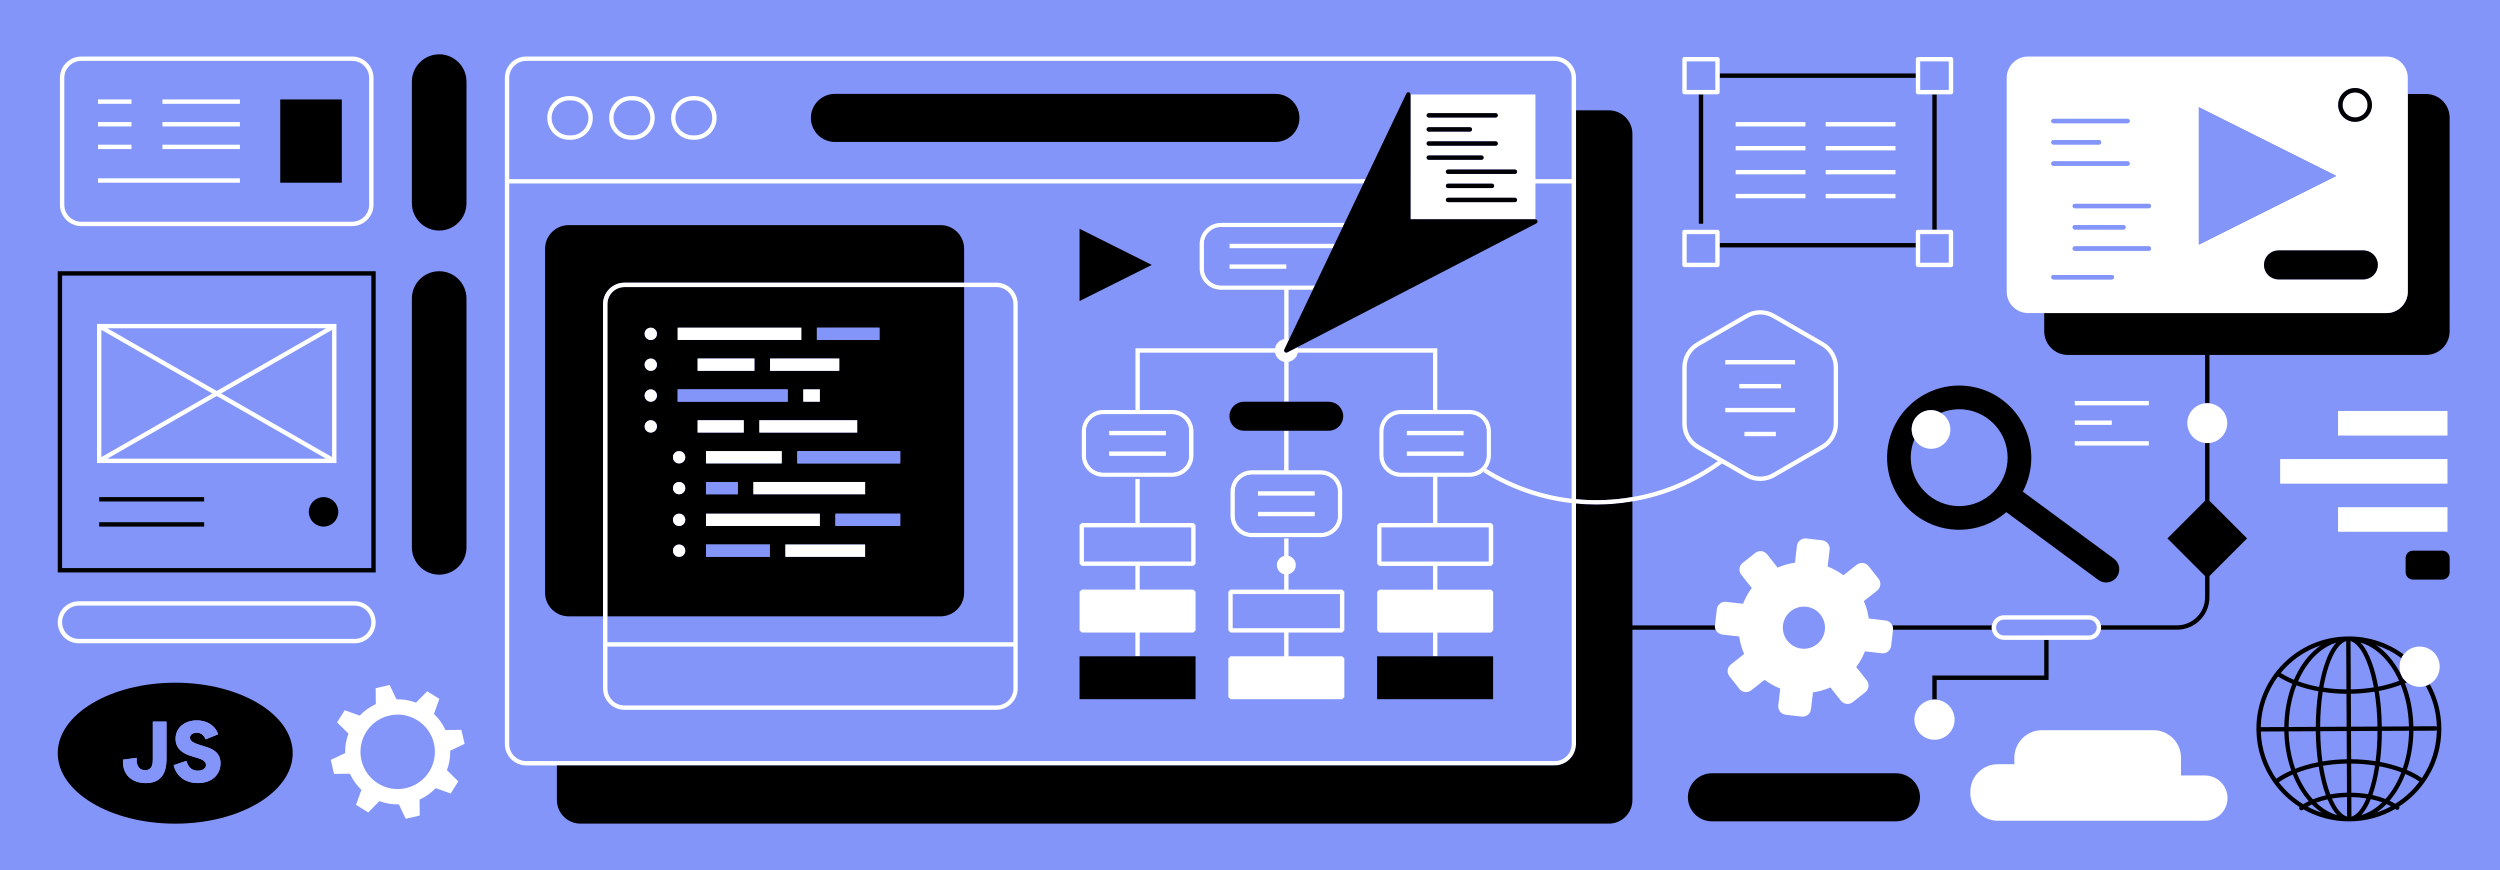<?xml version="1.0" encoding="UTF-8"?>
<svg id="Layer_2" xmlns="http://www.w3.org/2000/svg" viewBox="0 0 675 235">
  <defs>
    <style>
      .cls-1 {
        fill: none;
      }

      .cls-2 {
        fill: #fff;
      }

      .cls-3 {
        fill: #8395f8;
      }
    </style>
  </defs>
  <g id="Layer_3">
    <g>
      <rect class="cls-3" width="675" height="235"/>
      <g>
        <path class="cls-1" d="M641.67,219.38c1.34-.44,2.64-1,3.88-1.68-.38-.21-.77-.41-1.19-.6-.85.87-1.75,1.63-2.7,2.28Z"/>
        <path class="cls-1" d="M624.21,217.2c-.41.19-.79.39-1.16.6,1.23.65,2.52,1.2,3.86,1.63-.95-.63-1.85-1.38-2.7-2.23Z"/>
        <path class="cls-1" d="M649.89,184.23c-.19.08-.38.16-.57.24,1.41,3.52,2.2,7.49,2.29,11.64l5.95-.03h0c.15,0,.29.06.39.16-.09-3.94-1.13-7.71-3.01-11.06-.26.08-.52.15-.8.2-1.58.25-3.1-.21-4.26-1.15Z"/>
        <path class="cls-1" d="M649.44,208.97c-1.08,2.78-2.53,5.23-4.24,7.23.54.25,1.04.53,1.52.82,1.57-.98,3.04-2.14,4.38-3.49.78-.79,1.5-1.63,2.16-2.5-1.12-.77-2.4-1.46-3.81-2.06Z"/>
        <path class="cls-1" d="M648.38,177.71c-2.09-1.56-4.4-2.75-6.85-3.54,1.82,1.22,3.5,2.9,4.97,4.99.91,1.3,1.69,2.72,2.36,4.23.05-.02.1-.04.14-.06-.54-.7-.92-1.54-1.07-2.48-.18-1.11,0-2.2.44-3.15Z"/>
        <path class="cls-1" d="M623.37,216.31c-1.74-1.98-3.2-4.42-4.32-7.19-1.39.61-2.66,1.31-3.77,2.09,1.81,2.36,4.04,4.38,6.59,5.93.47-.29.96-.57,1.49-.83Z"/>
        <path class="cls-1" d="M640.55,179.34c.63,1.81,1.15,3.86,1.55,6.06,2.02-.39,3.91-.93,5.66-1.58-.64-1.42-1.38-2.76-2.23-3.98-2.29-3.28-5.12-5.45-8.18-6.36,1.2,1.27,2.29,3.24,3.2,5.85Z"/>
        <path class="cls-1" d="M643.1,196.16l7.33-.04c-.09-4.01-.85-7.83-2.2-11.22-1.84.69-3.82,1.26-5.92,1.66.48,2.99.76,6.24.8,9.6Z"/>
        <path class="cls-1" d="M649.84,207.86c1.51.64,2.88,1.38,4.08,2.2,2.57-3.81,3.97-8.27,4.03-12.96-.1.1-.24.16-.39.16l-5.94.03c-.04,3.79-.68,7.37-1.78,10.56Z"/>
        <path class="cls-1" d="M619.37,183.54c.66-1.51,1.43-2.95,2.32-4.25,1.45-2.11,3.11-3.81,4.92-5.04-3.48,1.17-6.67,3.13-9.33,5.82-.52.53-1.02,1.08-1.49,1.65,1.09.68,2.28,1.29,3.58,1.82Z"/>
        <polygon class="cls-1" points="59.7 106.24 89.66 123.41 89.66 89.07 59.7 106.24"/>
        <polygon class="cls-1" points="57.33 106.24 27.37 89.07 27.37 123.41 57.33 106.24"/>
        <polygon class="cls-1" points="28.99 88.64 58.51 105.56 88.03 88.64 28.99 88.64"/>
        <path class="cls-1" d="M478.56,127.79l13.21-7.63c2.05-1.18,3.32-3.38,3.32-5.74v-15.25c0-2.36-1.27-4.56-3.32-5.74l-13.21-7.63c-1.02-.59-2.17-.89-3.32-.89s-2.29.3-3.32.89l-13.21,7.63c-2.05,1.18-3.32,3.38-3.32,5.74v15.25c0,2.36,1.27,4.56,3.32,5.74l13.21,7.63c2.05,1.18,4.59,1.18,6.63,0ZM465.82,97.21h18.85v1.18h-18.85v-1.18ZM480.88,103.67v1.18h-11.28v-1.18h11.28ZM465.82,110.13h18.85v1.18h-18.85v-1.18ZM471,116.59h8.48v1.18h-8.48v-1.18Z"/>
        <path class="cls-1" d="M526.59,115.96c0,2.88-2.34,5.22-5.22,5.22-1.92,0-3.58-1.05-4.49-2.59-.63,1.54-.99,3.22-.99,4.98,0,7.21,5.87,13.08,13.08,13.08s13.08-5.87,13.08-13.08-5.87-13.08-13.08-13.08c-1.76,0-3.44.35-4.98.99,1.54.91,2.59,2.57,2.59,4.49Z"/>
        <path class="cls-1" d="M643.11,197.34c0,2.96-.19,5.78-.53,8.38,2.2.41,4.27.99,6.17,1.71,1.04-3.06,1.64-6.49,1.69-10.12l-7.33.04Z"/>
        <path class="cls-1" d="M16.77,153.38h83.49v-78.97H16.77v78.97ZM55.12,142.18h-28.34v-1.18h28.34v1.18ZM55.12,135.4h-28.34v-1.18h28.34v1.18ZM87.36,142.18c-2.19,0-3.98-1.78-3.98-3.98s1.78-3.98,3.98-3.98,3.98,1.78,3.98,3.98-1.78,3.98-3.98,3.98ZM26.19,87.46h64.65v37.56H26.19v-37.56Z"/>
        <path class="cls-1" d="M21.26,172.51h74.5c2.48,0,4.49-2.02,4.49-4.49s-2.02-4.49-4.49-4.49H21.26c-2.48,0-4.49,2.02-4.49,4.49s2.02,4.49,4.49,4.49Z"/>
        <polygon class="cls-1" points="58.51 106.92 28.99 123.84 88.03 123.84 58.51 106.92"/>
        <path class="cls-1" d="M105.12,193.19c-5.41,1.24-8.79,6.63-7.55,12.04s6.63,8.79,12.04,7.55c5.41-1.24,8.79-6.63,7.55-12.04-1.24-5.41-6.63-8.79-12.04-7.55Z"/>
        <path class="cls-1" d="M634.82,206.17l.04,7.85c1.55.02,3.07.16,4.52.41.78-2.12,1.43-4.73,1.88-7.75-2.07-.33-4.23-.5-6.44-.52Z"/>
        <path class="cls-1" d="M634.66,173.1l.07,13.04c2.14-.04,4.22-.23,6.22-.55-.39-2.13-.9-4.11-1.5-5.86-1.33-3.84-3.05-6.2-4.78-6.63Z"/>
        <path class="cls-1" d="M625.27,197.43l-7.33.04c.08,3.63.71,7.05,1.79,10.1,1.89-.74,3.96-1.33,6.16-1.77-.36-2.6-.57-5.41-.61-8.37Z"/>
        <path class="cls-1" d="M622.67,179.96c-.84,1.23-1.57,2.57-2.19,4,1.76.64,3.66,1.16,5.68,1.53.38-2.21.88-4.26,1.49-6.07.88-2.62,1.95-4.61,3.14-5.89-3.05.93-5.86,3.14-8.12,6.44Z"/>
        <path class="cls-1" d="M625.27,196.25c.01-3.37.25-6.62.71-9.61-2.11-.38-4.1-.92-5.94-1.59-1.32,3.4-2.05,7.24-2.09,11.24l7.33-.04Z"/>
        <path class="cls-1" d="M633.59,196.21l-.04-8.88c-2.2-.02-4.35-.2-6.41-.51-.44,2.93-.68,6.12-.69,9.43l7.15-.04Z"/>
        <path class="cls-1" d="M487.62,163.81c-3.13-.31-5.91,1.98-6.22,5.11-.31,3.13,1.98,5.91,5.11,6.22,3.13.31,5.92-1.98,6.22-5.11s-1.98-5.91-5.11-6.22Z"/>
        <path class="cls-1" d="M634.73,187.32l.04,8.89,7.15-.04c-.04-3.31-.31-6.49-.79-9.42-2.06.33-4.2.53-6.4.57Z"/>
        <path class="cls-1" d="M628,214.73c-.81-2.19-1.47-4.82-1.94-7.76-2.11.42-4.1.99-5.92,1.7,1.11,2.79,2.59,5.22,4.35,7.15,1.09-.44,2.26-.81,3.51-1.09Z"/>
        <path class="cls-1" d="M628.76,179.78c-.59,1.75-1.07,3.74-1.44,5.87,2,.3,4.08.47,6.22.49l-.07-13.04c-1.73.45-3.42,2.83-4.71,6.68Z"/>
        <path class="cls-1" d="M634.78,197.39l.04,7.6c2.25.02,4.47.2,6.6.53.32-2.49.5-5.22.51-8.17l-7.15.04Z"/>
        <path class="cls-1" d="M638.94,215.56c-1.31-.21-2.68-.34-4.08-.36l.03,5.28c1.43-.38,2.86-2.11,4.05-4.93Z"/>
        <path class="cls-1" d="M640.12,215.77c-.75,1.82-1.62,3.29-2.57,4.31,2.05-.62,3.95-1.81,5.64-3.45-.96-.35-1.99-.64-3.07-.86Z"/>
        <path class="cls-1" d="M633.64,205l-.04-7.6-7.14.04c.04,2.95.25,5.68.59,8.17,2.12-.36,4.34-.56,6.59-.6Z"/>
        <path class="cls-1" d="M616.76,196.3c.05-4.15.8-8.13,2.17-11.67-1.4-.57-2.7-1.24-3.86-1.98-2.93,3.95-4.56,8.69-4.65,13.68l6.35-.03Z"/>
        <path class="cls-1" d="M616.75,197.48l-6.34.03c.14,4.72,1.66,9.1,4.17,12.75,1.19-.83,2.55-1.58,4.05-2.23-1.13-3.19-1.8-6.76-1.88-10.54Z"/>
        <path class="cls-1" d="M629.61,215.6c1.22,2.8,2.67,4.52,4.1,4.89l-.03-5.28c-1.4.04-2.77.17-4.08.4Z"/>
        <path class="cls-1" d="M642.42,206.89c-.44,2.94-1.08,5.57-1.87,7.77,1.25.27,2.43.63,3.52,1.06,1.74-1.94,3.2-4.39,4.28-7.19-1.82-.69-3.82-1.25-5.94-1.64Z"/>
        <path class="cls-1" d="M633.68,214.03l-.04-7.85c-2.2.04-4.37.24-6.43.58.48,3.02,1.16,5.62,1.96,7.73,1.45-.26,2.96-.42,4.51-.46Z"/>
        <path class="cls-1" d="M628.44,215.83c-1.08.24-2.1.54-3.06.9,1.7,1.62,3.61,2.79,5.67,3.39-.96-1.02-1.84-2.47-2.61-4.28Z"/>
        <path d="M425.52,48.36v86.43c5.08.49,10.21.29,15.23-.58V36.16c0-3.51-2.86-6.37-6.37-6.37h-8.86v18.58Z"/>
        <path class="cls-3" d="M21.96,59.87h73.11c2.54,0,4.6-2.06,4.6-4.6V21.04c0-2.54-2.06-4.6-4.6-4.6H21.96c-2.54,0-4.6,2.06-4.6,4.6v34.23c0,2.54,2.06,4.6,4.6,4.6ZM75.67,26.85h16.62v22.48h-16.62v-22.48ZM43.86,26.85h20.92v1.18h-20.92v-1.18ZM43.86,32.96h20.92v1.18h-20.92v-1.18ZM43.86,39.07h20.92v1.18h-20.92v-1.18ZM26.46,26.85h9.04v1.18h-9.04v-1.18ZM26.46,32.96h9.04v1.18h-9.04v-1.18ZM26.46,39.07h9.04v1.18h-9.04v-1.18ZM26.46,48.15h38.32v1.18H26.46v-1.18Z"/>
        <path class="cls-2" d="M21.96,61.05h73.11c3.19,0,5.78-2.59,5.78-5.78V21.04c0-3.19-2.59-5.78-5.78-5.78H21.96c-3.19,0-5.78,2.59-5.78,5.78v34.23c0,3.19,2.59,5.78,5.78,5.78ZM17.36,21.04c0-2.54,2.06-4.6,4.6-4.6h73.11c2.54,0,4.6,2.06,4.6,4.6v34.23c0,2.54-2.06,4.6-4.6,4.6H21.96c-2.54,0-4.6-2.06-4.6-4.6V21.04Z"/>
        <rect class="cls-2" x="26.46" y="39.07" width="9.04" height="1.18"/>
        <rect class="cls-2" x="26.46" y="32.96" width="9.04" height="1.18"/>
        <rect class="cls-2" x="26.46" y="26.85" width="9.04" height="1.18"/>
        <rect class="cls-2" x="43.86" y="39.07" width="20.92" height="1.18"/>
        <rect class="cls-2" x="26.46" y="48.15" width="38.32" height="1.18"/>
        <rect class="cls-2" x="43.86" y="32.96" width="20.92" height="1.18"/>
        <rect class="cls-2" x="43.86" y="26.85" width="20.92" height="1.18"/>
        <rect class="cls-2" x="468.62" y="39.42" width="18.85" height="1.18"/>
        <rect class="cls-2" x="468.62" y="32.96" width="18.85" height="1.18"/>
        <rect class="cls-2" x="468.62" y="52.35" width="18.85" height="1.18"/>
        <rect class="cls-2" x="468.62" y="45.89" width="18.85" height="1.18"/>
        <rect class="cls-2" x="492.93" y="39.42" width="18.85" height="1.18"/>
        <rect class="cls-2" x="492.93" y="32.96" width="18.85" height="1.18"/>
        <rect class="cls-2" x="492.93" y="52.35" width="18.85" height="1.18"/>
        <rect class="cls-2" x="492.93" y="45.89" width="18.85" height="1.18"/>
        <rect x="75.67" y="26.85" width="16.62" height="22.48"/>
        <path d="M101.44,73.23H15.59v81.33h85.85v-81.33ZM100.26,153.38H16.77v-78.97h83.49v78.97Z"/>
        <path class="cls-2" d="M90.84,87.46H26.19v37.56h64.65v-37.56ZM57.33,106.24l-29.96,17.17v-34.34l29.96,17.17ZM28.99,88.64h59.04l-29.52,16.92-29.52-16.92ZM58.51,106.92l29.52,16.92H28.99l29.52-16.92ZM59.7,106.24l29.96-17.17v34.34l-29.96-17.17Z"/>
        <rect x="26.78" y="134.22" width="28.34" height="1.18"/>
        <rect x="26.78" y="141" width="28.34" height="1.18"/>
        <path d="M655.04,25.38h-4.93v53.37c0,3.19-2.59,5.78-5.78,5.78h-92.39v4.93c0,3.51,2.86,6.37,6.37,6.37h37.06v13.06c.4-.04.79-.04,1.18,0v-13.06h58.48c3.51,0,6.37-2.86,6.37-6.37V31.75c0-3.51-2.86-6.37-6.37-6.37Z"/>
        <circle class="cls-2" cx="635.87" cy="28.33" r="3.38"/>
        <path class="cls-2" d="M595.37,84.53h48.95c3.19,0,5.78-2.59,5.78-5.78V21.04c0-3.19-2.59-5.78-5.78-5.78h-96.73c-3.19,0-5.78,2.59-5.78,5.78v57.71c0,3.19,2.59,5.78,5.78,5.78h47.77ZM554.44,43.57h19.98c.33,0,.59.26.59.59s-.26.59-.59.59h-19.98c-.33,0-.59-.26-.59-.59s.26-.59.59-.59ZM553.85,38.42c0-.33.26-.59.59-.59h12.28c.33,0,.59.26.59.59s-.26.59-.59.59h-12.28c-.33,0-.59-.26-.59-.59ZM574.42,33.27h-19.98c-.33,0-.59-.26-.59-.59s.26-.59.59-.59h19.98c.33,0,.59.26.59.59s-.26.59-.59.59ZM554.44,74.25h15.75c.33,0,.59.26.59.59s-.26.59-.59.59h-15.75c-.33,0-.59-.26-.59-.59s.26-.59.59-.59ZM560.2,67.7c-.33,0-.59-.26-.59-.59s.26-.59.59-.59h19.98c.33,0,.59.26.59.59s-.26.59-.59.59h-19.98ZM559.61,61.37c0-.33.26-.59.59-.59h13.13c.33,0,.59.26.59.59s-.26.59-.59.59h-13.13c-.33,0-.59-.26-.59-.59ZM580.18,56.22h-19.98c-.33,0-.59-.26-.59-.59s.26-.59.59-.59h19.98c.33,0,.59.26.59.59s-.26.59-.59.59ZM593.69,28.95l37.1,18.55-37.1,18.55V28.95ZM615.19,67.62h22.91c2.15,0,3.91,1.75,3.91,3.91s-1.75,3.91-3.91,3.91h-22.91c-2.15,0-3.91-1.75-3.91-3.91s1.75-3.91,3.91-3.91ZM640.43,28.33c0,2.51-2.04,4.56-4.56,4.56s-4.56-2.05-4.56-4.56,2.04-4.56,4.56-4.56,4.56,2.04,4.56,4.56Z"/>
        <polygon class="cls-3" points="593.69 28.95 593.69 66.06 630.79 47.5 593.69 28.95"/>
        <path d="M635.87,23.77c-2.51,0-4.56,2.04-4.56,4.56s2.04,4.56,4.56,4.56,4.56-2.05,4.56-4.56-2.04-4.56-4.56-4.56ZM639.25,28.33c0,1.86-1.52,3.38-3.38,3.38s-3.38-1.52-3.38-3.38,1.52-3.38,3.38-3.38,3.38,1.52,3.38,3.38Z"/>
        <path d="M595.37,119.61v15.6l-10.16,10.16,10.16,10.16v5.73c0,4.18-3.4,7.58-7.58,7.58h-20.55c.03.19.06.39.06.59s-.02.4-.06.59h20.55c4.83,0,8.76-3.93,8.76-8.76v-5.73l10.16-10.16-10.16-10.16v-15.61c-.4.04-.79.04-1.18,0Z"/>
        <path d="M537.81,168.85h-26.91c.17.36.24.76.2,1.18h26.71c-.03-.19-.06-.39-.06-.59s.02-.4.06-.59Z"/>
        <path class="cls-2" d="M595.37,108.89c-.08,0-.17.01-.25.03-2.94.46-4.96,3.23-4.49,6.17.39,2.46,2.38,4.26,4.74,4.52.39.04.78.04,1.18,0,.08,0,.17-.01.25-.03,2.94-.46,4.96-3.23,4.49-6.17-.39-2.46-2.38-4.26-4.74-4.52-.39-.04-.78-.04-1.18,0Z"/>
        <path class="cls-3" d="M142.09,205.49h277.65c2.54,0,4.6-2.06,4.6-4.6v-65.04c-8.3-.96-16.44-3.72-23.77-8.33l.32-.51c-1.05,1.07-2.51,1.73-4.12,1.73h-8.7v12.47h14.48l.59.59v10.41l-.59.59h-14.48v6.41h14.48l.59.59v10.41l-.59.59h-14.48v6.41h15.07v11.58h-31.32v-11.58h15.07v-6.41h-14.48l-.59-.59v-10.41l.59-.59h14.48v-6.41h-14.48l-.59-.59v-10.41l.59-.59h14.48v-12.47h-8.7c-3.19,0-5.78-2.59-5.78-5.78v-6.49c0-3.19,2.59-5.78,5.78-5.78h8.7v-15.48h-36.5c-.24,1.23-1.2,2.25-2.49,2.49v10.77h10.87c2.15,0,3.91,1.75,3.91,3.91s-1.75,3.91-3.91,3.91h-10.87v10.7h8.7c3.19,0,5.78,2.59,5.78,5.78v6.49c0,3.19-2.59,5.78-5.78,5.78h-18.58c-3.19,0-5.78-2.59-5.78-5.78v-6.49c0-3.19,2.59-5.78,5.78-5.78h8.7v-10.7h-10.87c-2.15,0-3.91-1.75-3.91-3.91s1.75-3.91,3.91-3.91h10.87v-10.77c-1.23-.24-2.25-1.2-2.49-2.49h-36.5v15.48h8.7c3.19,0,5.78,2.59,5.78,5.78v6.49c0,3.19-2.59,5.78-5.78,5.78h-18.58c-3.19,0-5.78-2.59-5.78-5.78v-6.49c0-3.19,2.59-5.78,5.78-5.78h8.7v-16.66h37.68c.24-1.23,1.19-2.25,2.49-2.49v-13.31h-17.06c-3.19,0-5.78-2.59-5.78-5.78v-6.49c0-3.19,2.59-5.78,5.78-5.78h33.42l5.07-10.63h-230.67v151.35c0,2.54,2.06,4.6,4.6,4.6ZM331.65,177.79l.59-.59h14.48v-6.41h-14.48l-.59-.59v-10.41l.59-.59h14.48v-4.13c-.98-.23-1.78-1.04-1.94-2.09-.21-1.33.65-2.58,1.94-2.88v-4.73h1.18v4.72c.98.23,1.78,1.04,1.94,2.09.21,1.33-.65,2.58-1.94,2.88v4.14h14.48l.59.59v10.41l-.59.59h-14.48v6.41h14.48l.59.59v10.41l-.59.59h-30.14l-.59-.59v-10.41ZM291.48,61.77l19.51,9.75-19.51,9.75v-19.51ZM291.48,177.2h15.07v-6.41h-14.48l-.59-.59v-10.41l.59-.59h14.48v-6.41h-14.48l-.59-.59v-10.41l.59-.59h14.48v-11.85h1.18v11.85h14.48l.59.59v10.41l-.59.59h-14.48v6.41h14.48l.59.59v10.41l-.59.59h-14.48v6.41h15.07v11.58h-31.32v-11.58ZM147.17,67.15c0-3.51,2.86-6.37,6.37-6.37h100.4c3.51,0,6.37,2.86,6.37,6.37v9.18h8.69c3.19,0,5.78,2.59,5.78,5.78v103.77c0,3.19-2.59,5.78-5.78,5.78h-100.4c-3.19,0-5.78-2.59-5.78-5.78v-11.29h0v-1.18h0v-7h-9.28c-3.51,0-6.37-2.86-6.37-6.37v-92.89Z"/>
        <rect class="cls-3" x="373" y="142.39" width="28.96" height="9.23"/>
        <rect class="cls-3" x="292.66" y="142.39" width="28.96" height="9.23"/>
        <path class="cls-3" d="M253.95,166.41h-89.94v7h109.61v-91.29c0-2.54-2.06-4.6-4.6-4.6h-8.69v82.53c0,3.51-2.86,6.37-6.37,6.37Z"/>
        <rect class="cls-3" x="332.83" y="160.39" width="28.96" height="9.23"/>
        <path class="cls-3" d="M164,174.58v11.29c0,2.54,2.06,4.6,4.6,4.6h100.4c2.54,0,4.6-2.06,4.6-4.6v-11.29h-109.61Z"/>
        <path class="cls-3" d="M347.9,78.23v13.31c.07.01.14.02.21.04l6.37-13.35h-6.58Z"/>
        <path class="cls-3" d="M415.15,59.66c.06.26-.06.54-.3.66l-64.53,33.41c.03.1.06.2.08.3h37.68v16.66h8.7c3.19,0,5.78,2.59,5.78,5.78v6.49c0,1.37-.48,2.62-1.27,3.61,7.11,4.45,15,7.14,23.06,8.09V49.54h-9.77v9.67c.27,0,.51.19.57.45Z"/>
        <path class="cls-3" d="M379.74,25.25c.12-.25.4-.38.66-.32.27.06.46.3.46.58h33.71v22.86h9.77v-27.32c0-2.54-2.06-4.6-4.6-4.6H142.09c-2.54,0-4.6,2.06-4.6,4.6v27.32h231.23l11.02-23.12ZM154.16,37.73h-.5c-3.26,0-5.9-2.64-5.9-5.9s2.64-5.9,5.9-5.9h.5c3.26,0,5.9,2.64,5.9,5.9s-2.64,5.9-5.9,5.9ZM170.87,37.73h-.5c-3.26,0-5.9-2.64-5.9-5.9s2.64-5.9,5.9-5.9h.5c3.26,0,5.9,2.64,5.9,5.9s-2.64,5.9-5.9,5.9ZM187.59,37.73h-.5c-3.26,0-5.9-2.64-5.9-5.9s2.64-5.9,5.9-5.9h.5c3.26,0,5.9,2.64,5.9,5.9s-2.64,5.9-5.9,5.9ZM344.36,38.32h-118.93c-3.58,0-6.49-2.91-6.49-6.49s2.91-6.49,6.49-6.49h118.93c3.58,0,6.49,2.91,6.49,6.49s-2.91,6.49-6.49,6.49Z"/>
        <path class="cls-2" d="M419.74,206.67c3.19,0,5.78-2.59,5.78-5.78v-64.92c1.82.17,3.65.27,5.47.27,3.27,0,6.53-.29,9.76-.84,8.62-1.47,16.94-4.9,24.21-10.26l6.37,3.68c1.2.7,2.56,1.04,3.91,1.04,1.35,0,2.7-.35,3.91-1.04l13.21-7.63c2.41-1.39,3.91-3.98,3.91-6.76v-15.25c0-2.78-1.5-5.37-3.91-6.76l-13.21-7.63c-2.41-1.39-5.4-1.39-7.81,0l-13.21,7.63c-2.41,1.39-3.91,3.98-3.91,6.76v15.25c0,2.78,1.5,5.37,3.91,6.76l5.72,3.3c-6.97,5.03-14.89,8.28-23.09,9.71-5.03.88-10.16,1.08-15.23.58V21.04c0-3.19-2.59-5.78-5.78-5.78H142.09c-3.19,0-5.78,2.59-5.78,5.78v179.85c0,3.19,2.59,5.78,5.78,5.78h277.65ZM455.4,114.42v-15.25c0-2.36,1.27-4.56,3.32-5.74l13.21-7.63c1.02-.59,2.17-.89,3.32-.89s2.29.3,3.32.89l13.21,7.63c2.05,1.18,3.32,3.38,3.32,5.74v15.25c0,2.36-1.27,4.56-3.32,5.74l-13.21,7.63c-2.04,1.18-4.59,1.18-6.63,0l-13.21-7.63c-2.05-1.18-3.32-3.38-3.32-5.74ZM137.49,49.54h230.67l.56-1.18h-231.23v-27.32c0-2.54,2.06-4.6,4.6-4.6h277.65c2.54,0,4.6,2.06,4.6,4.6v27.32h-9.77v-22.86h-33.71v33.71h33.71v-9.67h9.77v85.12c-8.05-.95-15.95-3.63-23.06-8.09.79-.99,1.27-2.24,1.27-3.61v-6.49c0-3.19-2.59-5.78-5.78-5.78h-8.7v-16.66h-37.68c-.02-.1-.05-.2-.08-.3l-2.73,1.41s-.01,0-.02,0c-.08.04-.16.06-.25.06,0,0,0,0,0,0h0s0,0,0,0c-.11,0-.21-.04-.3-.09-.01,0-.02,0-.03-.01-.04-.03-.08-.07-.11-.11,0,0-.02-.01-.03-.02,0,0,0,0,0,0-.02-.03-.04-.07-.05-.11-.01-.03-.03-.05-.04-.08,0-.03,0-.07-.01-.1,0-.03-.01-.07,0-.1,0-.03.01-.06.02-.09,0-.04.01-.08.03-.11,0,0,0,0,0-.01l1.33-2.79c-.07-.02-.14-.02-.21-.04v-13.31h6.58l.56-1.18h-25.37c-2.54,0-4.6-2.06-4.6-4.6v-6.49c0-2.54,2.06-4.6,4.6-4.6h32.86l.56-1.18h-33.42c-3.19,0-5.78,2.59-5.78,5.78v6.49c0,3.19,2.59,5.78,5.78,5.78h17.06v13.31c-1.3.25-2.25,1.26-2.49,2.49h-37.68v16.66h-8.7c-3.19,0-5.78,2.59-5.78,5.78v6.49c0,3.19,2.59,5.78,5.78,5.78h18.58c3.19,0,5.78-2.59,5.78-5.78v-6.49c0-3.19-2.59-5.78-5.78-5.78h-8.7v-15.48h36.5c.25,1.3,1.26,2.25,2.49,2.49v10.77h1.18v-10.77c1.29-.25,2.25-1.26,2.49-2.49h36.5v15.48h-8.7c-3.19,0-5.78,2.59-5.78,5.78v6.49c0,3.19,2.59,5.78,5.78,5.78h8.7v12.47h-14.48l-.59.59v10.41l.59.59h14.48v6.41h-14.48l-.59.59v10.41l.59.59h14.48v6.41h1.18v-6.41h14.48l.59-.59v-10.41l-.59-.59h-14.48v-6.41h14.48l.59-.59v-10.41l-.59-.59h-14.48v-12.47h8.7c1.61,0,3.07-.66,4.12-1.73l-.32.51c7.32,4.61,15.46,7.37,23.77,8.33v65.04c0,2.54-2.06,4.6-4.6,4.6H142.09c-2.54,0-4.6-2.06-4.6-4.6V49.54ZM385.77,38.16h18.06c.33,0,.59.26.59.59s-.26.59-.59.59h-18.06c-.33,0-.59-.26-.59-.59s.26-.59.59-.59ZM385.18,34.95c0-.33.26-.59.59-.59h11.1c.33,0,.59.26.59.59s-.26.59-.59.59h-11.1c-.33,0-.59-.26-.59-.59ZM409.03,45.78c.33,0,.59.26.59.59s-.26.59-.59.59h-18.06c-.33,0-.59-.26-.59-.59s.26-.59.59-.59h18.06ZM385.77,30.55h18.06c.33,0,.59.26.59.59s-.26.59-.59.59h-18.06c-.33,0-.59-.26-.59-.59s.26-.59.59-.59ZM385.77,41.97h14.23c.33,0,.59.26.59.59s-.26.59-.59.59h-14.23c-.33,0-.59-.26-.59-.59s.26-.59.59-.59ZM390.97,53.4h18.06c.33,0,.59.26.59.59s-.26.59-.59.59h-18.06c-.33,0-.59-.26-.59-.59s.26-.59.59-.59ZM390.38,50.18c0-.33.26-.59.59-.59h11.87c.33,0,.59.26.59.59s-.26.59-.59.59h-11.87c-.33,0-.59-.26-.59-.59ZM401.37,116.47v6.49c0,2.54-2.06,4.6-4.6,4.6h-18.58c-2.54,0-4.6-2.06-4.6-4.6v-6.49c0-2.54,2.06-4.6,4.6-4.6h18.58c2.54,0,4.6,2.06,4.6,4.6ZM316.42,111.87c2.54,0,4.6,2.06,4.6,4.6v6.49c0,2.54-2.06,4.6-4.6,4.6h-18.58c-2.54,0-4.6-2.06-4.6-4.6v-6.49c0-2.54,2.06-4.6,4.6-4.6h18.58ZM373,151.62v-9.23h28.96v9.23h-28.96Z"/>
        <path d="M344.36,25.35h-118.93c-3.58,0-6.49,2.91-6.49,6.49s2.91,6.49,6.49,6.49h118.93c3.58,0,6.49-2.91,6.49-6.49s-2.91-6.49-6.49-6.49Z"/>
        <path class="cls-3" d="M170.87,27.11h-.5c-2.6,0-4.72,2.12-4.72,4.72s2.12,4.72,4.72,4.72h.5c2.6,0,4.72-2.12,4.72-4.72s-2.12-4.72-4.72-4.72Z"/>
        <path class="cls-2" d="M170.87,25.94h-.5c-3.26,0-5.9,2.64-5.9,5.9s2.64,5.9,5.9,5.9h.5c3.26,0,5.9-2.64,5.9-5.9s-2.64-5.9-5.9-5.9ZM175.59,31.83c0,2.6-2.12,4.72-4.72,4.72h-.5c-2.6,0-4.72-2.12-4.72-4.72s2.12-4.72,4.72-4.72h.5c2.6,0,4.72,2.12,4.72,4.72Z"/>
        <path class="cls-3" d="M154.16,27.11h-.5c-2.6,0-4.72,2.12-4.72,4.72s2.12,4.72,4.72,4.72h.5c2.6,0,4.72-2.12,4.72-4.72s-2.12-4.72-4.72-4.72Z"/>
        <path class="cls-2" d="M154.16,25.94h-.5c-3.26,0-5.9,2.64-5.9,5.9s2.64,5.9,5.9,5.9h.5c3.26,0,5.9-2.64,5.9-5.9s-2.64-5.9-5.9-5.9ZM158.88,31.83c0,2.6-2.12,4.72-4.72,4.72h-.5c-2.6,0-4.72-2.12-4.72-4.72s2.12-4.72,4.72-4.72h.5c2.6,0,4.72,2.12,4.72,4.72Z"/>
        <path class="cls-3" d="M187.59,27.11h-.5c-2.6,0-4.72,2.12-4.72,4.72s2.12,4.72,4.72,4.72h.5c2.6,0,4.72-2.12,4.72-4.72s-2.12-4.72-4.72-4.72Z"/>
        <path class="cls-2" d="M187.59,25.94h-.5c-3.26,0-5.9,2.64-5.9,5.9s2.64,5.9,5.9,5.9h.5c3.26,0,5.9-2.64,5.9-5.9s-2.64-5.9-5.9-5.9ZM192.3,31.83c0,2.6-2.12,4.72-4.72,4.72h-.5c-2.6,0-4.72-2.12-4.72-4.72s2.12-4.72,4.72-4.72h.5c2.6,0,4.72,2.12,4.72,4.72Z"/>
        <path class="cls-3" d="M331.98,67.01v-1.18h28.41l2.14-4.48h-32.86c-2.54,0-4.6,2.06-4.6,4.6v6.49c0,2.54,2.06,4.6,4.6,4.6h25.37l4.79-10.04h-27.85ZM331.98,72.57v-1.18h15.33v1.18h-15.33Z"/>
        <path class="cls-2" d="M346.72,116.28v10.7h-8.7c-3.19,0-5.78,2.59-5.78,5.78v6.49c0,3.19,2.59,5.78,5.78,5.78h18.58c3.19,0,5.78-2.59,5.78-5.78v-6.49c0-3.19-2.59-5.78-5.78-5.78h-8.7v-10.7h-1.18ZM361.2,139.26c0,2.54-2.06,4.6-4.6,4.6h-18.58c-2.54,0-4.6-2.06-4.6-4.6v-6.49c0-2.54,2.06-4.6,4.6-4.6h18.58c2.54,0,4.6,2.06,4.6,4.6v6.49Z"/>
        <path d="M654.94,185.18c1.88,3.35,2.92,7.13,3.01,11.06-.1-.09-.24-.16-.39-.16h0l-5.95.03c-.09-4.15-.88-8.12-2.29-11.64.19-.08.38-.16.57-.24-.33-.26-.63-.56-.88-.89-.05.02-.1.04-.14.06-.68-1.51-1.46-2.93-2.36-4.23-1.46-2.1-3.15-3.77-4.97-4.99,2.45.79,4.76,1.98,6.85,3.54.17-.36.38-.7.62-1.01-4.29-3.18-9.46-4.89-14.92-4.87,0,0,0,0,0,0h-.02c-6.67.03-12.92,2.66-17.62,7.4-4.69,4.74-7.26,11.02-7.22,17.69.03,5.39,1.78,10.38,4.72,14.45.01.02.01.04.03.06,0,.01.03.02.04.03,1.86,2.55,4.18,4.73,6.85,6.42-.12.2-.12.46.03.66.12.15.29.24.47.24.12,0,.25-.04.35-.12.07-.05.15-.09.21-.14,3.63,2.06,7.81,3.24,12.27,3.24.04,0,.08,0,.13,0,4.42-.02,8.65-1.19,12.38-3.35.06.05.14.08.2.13.26.19.63.14.82-.13.15-.2.15-.46.03-.65,1.49-.97,2.9-2.1,4.18-3.4,4.69-4.74,7.26-11.02,7.22-17.69-.02-4.26-1.11-8.35-3.12-11.97-.34.2-.7.36-1.09.48ZM657.56,197.27c.15,0,.29-.06.39-.16-.06,4.68-1.46,9.15-4.03,12.96-1.21-.82-2.58-1.56-4.08-2.2,1.1-3.2,1.74-6.78,1.78-10.56l5.94-.03ZM610.42,197.51l6.34-.03c.08,3.78.75,7.36,1.88,10.54-1.49.65-2.85,1.4-4.05,2.23-2.51-3.65-4.03-8.03-4.17-12.75ZM615.06,182.65c1.17.74,2.46,1.4,3.86,1.98-1.37,3.54-2.12,7.52-2.17,11.67l-6.35.03c.1-4.99,1.72-9.73,4.65-13.68ZM629.61,215.6c1.31-.23,2.68-.36,4.08-.4l.03,5.28c-1.43-.37-2.88-2.08-4.1-4.89ZM633.55,187.33l.04,8.88-7.15.04c.01-3.31.25-6.5.69-9.43,2.06.31,4.21.49,6.41.51ZM627.32,185.65c.37-2.14.85-4.12,1.44-5.87,1.3-3.85,2.99-6.23,4.71-6.68l.07,13.04c-2.14-.02-4.22-.19-6.22-.49ZM633.6,197.39l.04,7.6c-2.26.04-4.47.24-6.59.6-.34-2.49-.55-5.22-.59-8.17l7.14-.04ZM633.64,206.17l.04,7.85c-1.55.04-3.07.19-4.51.46-.8-2.11-1.48-4.71-1.96-7.73,2.07-.35,4.23-.54,6.43-.58ZM634.86,214.02l-.04-7.85c2.21.02,4.37.19,6.44.52-.45,3.02-1.1,5.63-1.88,7.75-1.45-.25-2.97-.39-4.52-.41ZM638.94,215.56c-1.19,2.82-2.62,4.54-4.05,4.93l-.03-5.28c1.4.02,2.77.14,4.08.36ZM634.81,204.99l-.04-7.6,7.15-.04c0,2.95-.19,5.68-.51,8.17-2.13-.33-4.34-.51-6.6-.53ZM634.77,196.21l-.04-8.89c2.2-.04,4.35-.24,6.4-.57.47,2.93.74,6.11.79,9.42l-7.15.04ZM634.72,186.14l-.07-13.04c1.73.44,3.44,2.79,4.78,6.63.61,1.75,1.11,3.73,1.5,5.86-2,.32-4.08.51-6.22.55ZM627.65,179.41c-.61,1.82-1.11,3.87-1.49,6.07-2.02-.36-3.92-.89-5.68-1.53.63-1.42,1.35-2.77,2.19-4,2.26-3.3,5.06-5.5,8.12-6.44-1.19,1.28-2.26,3.26-3.14,5.89ZM625.97,186.64c-.45,2.99-.69,6.24-.71,9.61l-7.33.04c.05-4.01.77-7.84,2.09-11.24,1.84.67,3.83,1.21,5.94,1.59ZM617.93,197.47l7.33-.04c.04,2.96.25,5.78.61,8.37-2.19.43-4.27,1.03-6.16,1.77-1.07-3.05-1.71-6.47-1.79-10.1ZM626.05,206.97c.47,2.94,1.13,5.56,1.94,7.76-1.25.29-2.42.65-3.51,1.09-1.76-1.93-3.24-4.36-4.35-7.15,1.81-.71,3.81-1.29,5.92-1.7ZM628.44,215.83c.77,1.81,1.65,3.27,2.61,4.28-2.05-.6-3.97-1.77-5.67-3.39.95-.36,1.98-.66,3.06-.9ZM640.12,215.77c1.08.23,2.11.52,3.07.86-1.68,1.64-3.59,2.83-5.64,3.45.95-1.02,1.82-2.49,2.57-4.31ZM640.55,214.66c.79-2.2,1.43-4.83,1.87-7.77,2.12.4,4.11.95,5.94,1.64-1.08,2.8-2.54,5.25-4.28,7.19-1.09-.43-2.27-.79-3.52-1.06ZM642.58,205.72c.33-2.6.52-5.42.53-8.38l7.33-.04c-.04,3.63-.64,7.06-1.69,10.12-1.9-.72-3.98-1.29-6.17-1.71ZM650.42,196.13l-7.33.04c-.04-3.37-.32-6.61-.8-9.6,2.11-.4,4.09-.97,5.92-1.66,1.36,3.39,2.12,7.22,2.2,11.22ZM645.53,179.84c.85,1.22,1.59,2.56,2.23,3.98-1.75.66-3.65,1.2-5.66,1.58-.4-2.21-.92-4.25-1.55-6.06-.91-2.61-2-4.59-3.2-5.85,3.06.9,5.89,3.08,8.18,6.36ZM617.28,180.07c2.66-2.69,5.85-4.65,9.33-5.82-1.81,1.24-3.48,2.93-4.92,5.04-.89,1.3-1.66,2.74-2.32,4.25-1.3-.53-2.49-1.15-3.58-1.82.47-.57.96-1.12,1.49-1.65ZM615.28,211.21c1.11-.77,2.38-1.47,3.77-2.09,1.11,2.77,2.58,5.21,4.32,7.19-.53.26-1.03.53-1.49.83-2.55-1.55-4.79-3.57-6.59-5.93ZM624.21,217.2c.85.85,1.75,1.6,2.7,2.23-1.34-.43-2.63-.98-3.86-1.63.37-.21.75-.41,1.16-.6ZM641.67,219.38c.95-.64,1.85-1.41,2.7-2.28.42.19.81.39,1.19.6-1.24.68-2.54,1.24-3.88,1.68ZM651.09,213.53c-1.33,1.35-2.81,2.51-4.38,3.49-.48-.29-.98-.57-1.52-.82,1.72-2,3.16-4.45,4.24-7.23,1.4.6,2.68,1.29,3.81,2.06-.66.88-1.37,1.71-2.16,2.5Z"/>
        <rect class="cls-2" x="615.64" y="123.95" width="45.18" height="6.64"/>
        <rect class="cls-2" x="631.27" y="110.96" width="29.55" height="6.64"/>
        <rect class="cls-2" x="631.27" y="136.94" width="29.55" height="6.64"/>
        <path d="M651.51,148.68h7.91c1.1,0,1.99.89,1.99,1.99v3.83c0,1.1-.89,1.99-1.99,1.99h-7.91c-1.1,0-1.99-.89-1.99-1.99v-3.83c0-1.1.89-1.99,1.99-1.99Z"/>
        <path class="cls-3" d="M574.42,32.09h-19.98c-.33,0-.59.26-.59.59s.26.59.59.59h19.98c.33,0,.59-.26.59-.59s-.26-.59-.59-.59Z"/>
        <path class="cls-3" d="M554.44,39.01h12.28c.33,0,.59-.26.59-.59s-.26-.59-.59-.59h-12.28c-.33,0-.59.26-.59.59s.26.59.59.59Z"/>
        <path class="cls-3" d="M554.44,44.75h19.98c.33,0,.59-.26.59-.59s-.26-.59-.59-.59h-19.98c-.33,0-.59.26-.59.59s.26.59.59.59Z"/>
        <path class="cls-3" d="M554.44,75.43h15.75c.33,0,.59-.26.59-.59s-.26-.59-.59-.59h-15.75c-.33,0-.59.26-.59.59s.26.59.59.59Z"/>
        <path class="cls-3" d="M580.18,55.04h-19.98c-.33,0-.59.26-.59.59s.26.59.59.59h19.98c.33,0,.59-.26.59-.59s-.26-.59-.59-.59Z"/>
        <path class="cls-3" d="M560.2,61.96h13.13c.33,0,.59-.26.59-.59s-.26-.59-.59-.59h-13.13c-.33,0-.59.26-.59.59s.26.59.59.59Z"/>
        <path class="cls-3" d="M580.77,67.11c0-.33-.26-.59-.59-.59h-19.98c-.33,0-.59.26-.59.59s.26.59.59.59h19.98c.33,0,.59-.26.59-.59Z"/>
        <path d="M463.01,168.85h-22.26v-33.45c-3.23.55-6.49.84-9.76.84-1.83,0-3.65-.09-5.47-.27v64.92c0,3.19-2.59,5.78-5.78,5.78H150.36v9.34c0,3.51,2.86,6.37,6.37,6.37h277.65c3.51,0,6.37-2.86,6.37-6.37v-45.98h22.46c-.17-.36-.24-.76-.2-1.18Z"/>
        <path class="cls-2" d="M510.91,168.85c-.32-.7-.98-1.22-1.8-1.32l-4.55-.53c-.02-.12-.04-.25-.06-.37-.02-.1-.03-.21-.05-.31-.03-.17-.07-.34-.1-.51-.02-.12-.05-.23-.07-.35-.04-.15-.07-.3-.11-.45-.03-.13-.07-.27-.11-.4-.04-.13-.08-.26-.12-.39-.05-.15-.09-.3-.14-.45-.04-.11-.08-.22-.12-.34-.06-.16-.12-.32-.18-.49-.04-.1-.08-.19-.12-.29-.05-.12-.09-.23-.14-.35l3.59-2.84c.99-.78,1.16-2.22.37-3.21l-2.68-3.39c-.78-.99-2.22-1.16-3.21-.37l-3.59,2.84c-.1-.08-.2-.15-.3-.22-.08-.06-.17-.12-.25-.18-.14-.1-.29-.19-.43-.29-.1-.06-.2-.13-.3-.19-.13-.08-.27-.16-.4-.24-.12-.07-.24-.14-.36-.21-.12-.07-.24-.13-.36-.19-.14-.07-.28-.15-.42-.21-.11-.05-.21-.1-.32-.15-.16-.07-.31-.15-.47-.22-.1-.04-.19-.08-.29-.12-.12-.05-.23-.1-.35-.14l.53-4.55c.15-1.25-.75-2.39-2-2.53l-4.3-.5c-1.25-.15-2.39.75-2.53,2l-.53,4.55c-.12.02-.25.04-.37.06-.1.02-.21.03-.31.05-.17.03-.34.07-.51.1-.12.02-.23.05-.35.07-.15.04-.3.07-.45.11-.13.03-.26.07-.4.11-.13.04-.26.08-.39.12-.15.05-.3.09-.44.14-.11.04-.22.08-.34.12-.16.06-.32.12-.48.18-.1.04-.19.08-.29.12-.12.05-.23.09-.35.14l-2.84-3.59c-.78-.99-2.22-1.16-3.21-.37l-3.39,2.68c-.99.78-1.16,2.22-.37,3.21l2.84,3.59c-.08.1-.15.2-.22.3-.06.08-.12.17-.18.25-.1.14-.19.29-.29.43-.06.1-.13.2-.19.3-.08.13-.16.27-.24.4-.07.12-.14.24-.21.36-.07.12-.13.24-.19.36-.07.14-.15.28-.21.42-.05.11-.1.21-.15.32-.07.16-.15.31-.22.47-.04.1-.08.19-.12.29-.05.12-.1.23-.14.35l-4.55-.53c-1.25-.15-2.39.75-2.53,2l-.5,4.3s0,.02,0,.04c-.04.42.04.82.2,1.18.32.7.98,1.22,1.8,1.32l4.55.53c.02.12.04.25.06.37.02.1.03.21.05.31.03.17.07.34.1.51.02.12.05.23.07.35.04.15.07.3.11.45.03.13.07.27.11.4.04.13.08.26.12.39.05.15.09.3.14.45.04.11.08.22.12.34.06.16.12.32.18.49.04.1.08.19.12.29.05.12.09.23.14.35l-3.59,2.84c-.99.78-1.16,2.22-.37,3.21l2.68,3.39c.78.99,2.22,1.16,3.21.37l3.59-2.84c.1.08.2.15.3.22.08.06.17.12.25.18.14.1.29.19.43.29.1.06.2.13.3.19.13.08.27.16.4.24.12.07.23.14.35.21.12.07.24.13.36.19.14.07.27.15.41.21.11.05.21.1.32.15.16.07.31.15.47.22.1.04.19.08.29.12.12.05.23.1.35.14l-.53,4.55c-.15,1.25.75,2.39,2,2.53l4.3.5c1.25.15,2.39-.75,2.53-2l.53-4.55c.12-.02.25-.04.37-.06.1-.02.21-.03.31-.05.17-.03.34-.07.51-.1.12-.02.23-.05.35-.07.15-.04.3-.07.45-.11.13-.03.27-.07.4-.11.13-.04.26-.08.39-.12.15-.05.3-.09.45-.14.11-.04.22-.08.34-.12.16-.06.32-.12.49-.18.1-.04.19-.08.29-.12.11-.05.23-.09.35-.14l2.84,3.59c.78.99,2.22,1.16,3.21.37l3.39-2.68c.99-.78,1.16-2.22.37-3.21l-2.84-3.59c.08-.1.15-.2.22-.3.06-.08.12-.17.18-.25.1-.14.19-.29.29-.43.06-.1.13-.2.19-.3.08-.13.16-.27.24-.4.07-.12.14-.24.21-.35.07-.12.13-.24.19-.36.07-.14.15-.27.21-.41.05-.11.1-.21.15-.32.07-.16.15-.31.22-.47.04-.1.08-.19.12-.29.05-.12.1-.23.14-.35l4.55.53c1.25.15,2.39-.75,2.53-2l.5-4.3s0-.02,0-.04c.04-.42-.04-.82-.2-1.18ZM492.72,170.03c-.31,3.13-3.1,5.41-6.22,5.11-3.13-.31-5.41-3.1-5.11-6.22.31-3.13,3.1-5.41,6.22-5.11,3.13.31,5.41,3.1,5.11,6.22Z"/>
        <circle cx="87.36" cy="138.2" r="3.98"/>
        <path d="M153.54,166.41h9.28v-84.3c0-3.19,2.59-5.78,5.78-5.78h91.71v-9.18c0-3.51-2.86-6.37-6.37-6.37h-100.4c-3.51,0-6.37,2.86-6.37,6.37v92.89c0,3.51,2.86,6.37,6.37,6.37Z"/>
        <path d="M168.6,77.51c-2.54,0-4.6,2.06-4.6,4.6v84.3h89.94c3.51,0,6.37-2.86,6.37-6.37v-82.53h-91.71ZM183.36,121.8c.91,0,1.66.74,1.66,1.66s-.74,1.66-1.66,1.66-1.66-.74-1.66-1.66.74-1.66,1.66-1.66ZM183.36,130.13c.91,0,1.66.74,1.66,1.66s-.74,1.66-1.66,1.66-1.66-.74-1.66-1.66.74-1.66,1.66-1.66ZM183.36,138.7c.91,0,1.66.74,1.66,1.66s-.74,1.66-1.66,1.66-1.66-.74-1.66-1.66.74-1.66,1.66-1.66ZM183.36,147.03c.91,0,1.66.74,1.66,1.66s-.74,1.66-1.66,1.66-1.66-.74-1.66-1.66.74-1.66,1.66-1.66ZM216.34,88.48v3.31h-33.37v-3.31h33.37ZM237.45,88.48v3.31h-16.89v-3.31h16.89ZM243.06,121.8v3.31h-27.78v-3.31h27.78ZM243.06,138.7v3.31h-17.49v-3.31h17.49ZM233.58,147.03v3.31h-21.51v-3.31h21.51ZM221.35,138.7v3.31h-30.73v-3.31h30.73ZM200.81,113.47v3.31h-12.45v-3.31h12.45ZM190.62,125.12v-3.31h20.44v3.31h-20.44ZM190.62,133.45v-3.31h8.58v3.31h-8.58ZM203.42,133.45v-3.31h30.16v3.31h-30.16ZM207.91,100.13v-3.31h18.69v3.31h-18.69ZM221.35,105.14v3.31h-4.46v-3.31h4.46ZM231.44,113.47v3.31h-26.41v-3.31h26.41ZM203.69,96.81v3.31h-15.33v-3.31h15.33ZM212.67,105.14v3.31h-29.7v-3.31h29.7ZM207.85,147.03v3.31h-17.23v-3.31h17.23ZM175.71,91.8c-.91,0-1.66-.74-1.66-1.66s.74-1.66,1.66-1.66,1.66.74,1.66,1.66-.74,1.66-1.66,1.66ZM175.71,96.81c.91,0,1.66.74,1.66,1.66s-.74,1.66-1.66,1.66-1.66-.74-1.66-1.66.74-1.66,1.66-1.66ZM175.71,105.14c.91,0,1.66.74,1.66,1.66s-.74,1.66-1.66,1.66-1.66-.74-1.66-1.66.74-1.66,1.66-1.66ZM175.71,113.47c.91,0,1.66.74,1.66,1.66s-.74,1.66-1.66,1.66-1.66-.74-1.66-1.66.74-1.66,1.66-1.66Z"/>
        <path class="cls-2" d="M168.6,76.33c-3.19,0-5.78,2.59-5.78,5.78v91.29h0v1.18h0v11.29c0,3.19,2.59,5.78,5.78,5.78h100.4c3.19,0,5.78-2.59,5.78-5.78v-103.77c0-3.19-2.59-5.78-5.78-5.78h-100.4ZM269.01,190.48h-100.4c-2.54,0-4.6-2.06-4.6-4.6v-11.29h109.61v11.29c0,2.54-2.06,4.6-4.6,4.6ZM269.01,77.51c2.54,0,4.6,2.06,4.6,4.6v91.29h-109.61v-91.29c0-2.54,2.06-4.6,4.6-4.6h100.4Z"/>
        <path d="M511.91,208.78h-49.69c-3.58,0-6.49,2.91-6.49,6.49s2.91,6.49,6.49,6.49h49.69c3.58,0,6.49-2.91,6.49-6.49s-2.91-6.49-6.49-6.49Z"/>
        <path d="M47.31,184.33c-17.49,0-31.72,8.53-31.72,19.03s14.23,19.03,31.72,19.03,31.72-8.53,31.72-19.03-14.23-19.03-31.72-19.03ZM33.2,205.11l3.69-.5v.56c0,1.54.69,2.79,2.31,2.79,1.85,0,2.06-1.69,2.06-2.81v-10.31h3.69v9.79c0,1.81,0,6.81-5.56,6.81-3.58,0-6.19-2.08-6.19-5.73v-.6ZM53.14,204.59l-1.44-.44c-1.58-.48-4.29-1.56-4.29-4.69,0-2.96,2.42-4.96,5.73-4.96s5.31,1.98,5.75,3.75l-3.37,1.37c-.46-1.12-1.19-1.79-2.39-1.79s-1.83.6-1.83,1.33c0,1,1.21,1.5,2.58,1.94l1.77.56c1.33.42,3.9,1.29,3.9,4.41,0,2.96-2.21,5.35-6.1,5.35-3.46,0-5.85-1.9-6.56-4.83l3.44-1.17c.63,2.21,1.94,2.65,3.06,2.65,1.29,0,2.25-.58,2.25-1.56,0-1.08-1.19-1.54-2.48-1.94Z"/>
        <path class="cls-3" d="M39.39,211.44c5.56,0,5.56-5,5.56-6.81v-9.79h-3.69v10.31c0,1.12-.21,2.81-2.06,2.81-1.62,0-2.31-1.25-2.31-2.79v-.56l-3.69.5v.6c0,3.65,2.6,5.73,6.19,5.73Z"/>
        <path class="cls-3" d="M53.37,208.09c-1.13,0-2.44-.44-3.06-2.65l-3.44,1.17c.71,2.94,3.1,4.83,6.56,4.83,3.9,0,6.1-2.4,6.1-5.35,0-3.12-2.56-4-3.9-4.41l-1.77-.56c-1.37-.44-2.58-.94-2.58-1.94,0-.73.67-1.33,1.83-1.33s1.94.67,2.39,1.79l3.37-1.37c-.44-1.77-2.46-3.75-5.75-3.75s-5.73,2-5.73,4.96c0,3.12,2.71,4.21,4.29,4.69l1.44.44c1.29.4,2.48.85,2.48,1.94,0,.98-.96,1.56-2.25,1.56Z"/>
        <path d="M528.98,104.1c-10.74,0-19.47,8.73-19.47,19.47s8.73,19.47,19.47,19.47c4.74,0,9.2-1.69,12.73-4.76l24.79,18.26c.64.49,1.4.72,2.14.72,1.07,0,2.14-.48,2.84-1.4.57-.76.82-1.69.69-2.63s-.62-1.77-1.37-2.35c0,0,0,0,0,0l-24.64-18.14c1.5-2.81,2.29-5.95,2.29-9.17,0-10.74-8.73-19.47-19.47-19.47ZM516.15,115.96c0-2.88,2.34-5.22,5.22-5.22.96,0,1.85.28,2.63.74,1.54-.63,3.22-.99,4.98-.99,7.21,0,13.08,5.87,13.08,13.08s-5.87,13.08-13.08,13.08-13.08-5.87-13.08-13.08c0-1.76.35-3.44.99-4.98-.46-.78-.74-1.67-.74-2.63Z"/>
        <path class="cls-2" d="M516.89,118.59c.91,1.54,2.57,2.59,4.49,2.59,2.88,0,5.22-2.34,5.22-5.22,0-1.92-1.05-3.58-2.59-4.49-.77-.46-1.67-.74-2.63-.74-2.88,0-5.22,2.34-5.22,5.22,0,.96.28,1.85.74,2.63Z"/>
        <rect x="464.31" y="65.62" width="52.97" height="1.18"/>
        <rect x="521.73" y="25.47" width="1.18" height="36.56"/>
        <rect x="464.31" y="19.84" width="52.97" height="1.18"/>
        <rect x="458.68" y="25.47" width="1.18" height="34.94"/>
        <rect class="cls-3" x="455.4" y="16.57" width="7.72" height="7.72"/>
        <path class="cls-2" d="M464.31,15.98c0-.33-.26-.59-.59-.59h-8.9c-.33,0-.59.26-.59.59v8.9c0,.33.26.59.59.59h8.9c.33,0,.59-.26.59-.59v-8.9ZM463.13,24.29h-7.72v-7.72h7.72v7.72Z"/>
        <rect class="cls-3" x="518.45" y="16.57" width="7.72" height="7.72"/>
        <path class="cls-2" d="M526.77,25.47c.33,0,.59-.26.59-.59v-8.9c0-.33-.26-.59-.59-.59h-8.9c-.33,0-.59.26-.59.59v8.9c0,.33.26.59.59.59h8.9ZM518.45,16.57h7.72v7.72h-7.72v-7.72Z"/>
        <rect class="cls-3" x="455.4" y="63.21" width="7.72" height="7.72"/>
        <path class="cls-2" d="M454.81,72.12h8.9c.33,0,.59-.26.59-.59v-8.9c0-.33-.26-.59-.59-.59h-8.9c-.33,0-.59.26-.59.59v8.9c0,.33.26.59.59.59ZM455.4,63.21h7.72v7.72h-7.72v-7.72Z"/>
        <rect class="cls-3" x="518.45" y="63.21" width="7.72" height="7.72"/>
        <path class="cls-2" d="M517.27,71.53c0,.33.26.59.59.59h8.9c.33,0,.59-.26.59-.59v-8.9c0-.33-.26-.59-.59-.59h-8.9c-.33,0-.59.26-.59.59v8.9ZM518.45,63.21h7.72v7.72h-7.72v-7.72Z"/>
        <circle class="cls-2" cx="175.71" cy="90.14" r="1.66"/>
        <circle class="cls-2" cx="175.71" cy="98.47" r="1.66"/>
        <path class="cls-2" d="M175.71,108.46c.91,0,1.66-.74,1.66-1.66s-.74-1.66-1.66-1.66-1.66.74-1.66,1.66.74,1.66,1.66,1.66Z"/>
        <path class="cls-2" d="M175.71,116.79c.91,0,1.66-.74,1.66-1.66s-.74-1.66-1.66-1.66-1.66.74-1.66,1.66.74,1.66,1.66,1.66Z"/>
        <path class="cls-2" d="M183.36,125.12c.91,0,1.66-.74,1.66-1.66s-.74-1.66-1.66-1.66-1.66.74-1.66,1.66.74,1.66,1.66,1.66Z"/>
        <circle class="cls-2" cx="183.36" cy="131.79" r="1.66"/>
        <rect class="cls-2" x="182.98" y="88.48" width="33.37" height="3.31"/>
        <rect class="cls-3" x="220.56" y="88.48" width="16.89" height="3.31"/>
        <rect class="cls-2" x="190.62" y="121.8" width="20.44" height="3.31"/>
        <rect class="cls-3" x="215.28" y="121.8" width="27.78" height="3.31"/>
        <rect class="cls-3" x="190.62" y="130.13" width="8.58" height="3.31"/>
        <rect class="cls-2" x="203.42" y="130.13" width="30.16" height="3.31"/>
        <path class="cls-2" d="M183.36,142.01c.91,0,1.66-.74,1.66-1.66s-.74-1.66-1.66-1.66-1.66.74-1.66,1.66.74,1.66,1.66,1.66Z"/>
        <circle class="cls-2" cx="183.36" cy="148.69" r="1.66"/>
        <rect class="cls-2" x="190.62" y="138.7" width="30.73" height="3.31"/>
        <rect class="cls-3" x="225.57" y="138.7" width="17.49" height="3.31"/>
        <rect class="cls-3" x="190.62" y="147.03" width="17.23" height="3.31"/>
        <rect class="cls-2" x="212.06" y="147.03" width="21.51" height="3.31"/>
        <rect class="cls-2" x="188.36" y="96.81" width="15.33" height="3.31"/>
        <rect class="cls-2" x="207.91" y="96.81" width="18.69" height="3.31"/>
        <rect class="cls-2" x="216.89" y="105.14" width="4.46" height="3.31"/>
        <rect class="cls-3" x="182.98" y="105.14" width="29.7" height="3.31"/>
        <rect class="cls-2" x="188.36" y="113.47" width="12.45" height="3.31"/>
        <rect class="cls-2" x="205.03" y="113.47" width="26.41" height="3.31"/>
        <path class="cls-2" d="M125.44,200.84l-.87-3.78-4.3.04c-.76-1.66-1.82-3.13-3.1-4.35l1.45-4.05-3.29-2.06-3.01,3.07c-1.66-.62-3.44-.94-5.27-.89l-1.84-3.88-3.78.87.04,4.3c-1.66.76-3.13,1.82-4.35,3.1l-4.05-1.45-2.06,3.29,3.07,3.01c-.62,1.66-.94,3.44-.89,5.27l-3.88,1.84.87,3.78,4.3-.04c.76,1.66,1.82,3.13,3.1,4.35l-1.45,4.05,3.29,2.06,3.01-3.07c1.66.62,3.44.94,5.27.89l1.84,3.88,3.78-.87-.04-4.3c1.66-.76,3.13-1.82,4.35-3.1l4.05,1.45,2.06-3.29-3.07-3.01c.62-1.66.94-3.44.89-5.27l3.88-1.84ZM109.62,212.79c-5.41,1.24-10.8-2.14-12.04-7.55s2.14-10.8,7.55-12.04c5.41-1.24,10.8,2.14,12.04,7.55,1.24,5.41-2.14,10.8-7.55,12.04Z"/>
        <path class="cls-3" d="M293.25,116.47v6.49c0,2.54,2.06,4.6,4.6,4.6h18.58c2.54,0,4.6-2.06,4.6-4.6v-6.49c0-2.54-2.06-4.6-4.6-4.6h-18.58c-2.54,0-4.6,2.06-4.6,4.6ZM299.47,116.34h15.33v1.18h-15.33v-1.18ZM299.47,121.9h15.33v1.18h-15.33v-1.18Z"/>
        <path class="cls-3" d="M396.77,111.87h-18.58c-2.54,0-4.6,2.06-4.6,4.6v6.49c0,2.54,2.06,4.6,4.6,4.6h18.58c2.54,0,4.6-2.06,4.6-4.6v-6.49c0-2.54-2.06-4.6-4.6-4.6ZM395.18,123.08h-15.33v-1.18h15.33v1.18ZM395.18,117.52h-15.33v-1.18h15.33v1.18Z"/>
        <path class="cls-3" d="M356.6,128.16h-18.58c-2.54,0-4.6,2.06-4.6,4.6v6.49c0,2.54,2.06,4.6,4.6,4.6h18.58c2.54,0,4.6-2.06,4.6-4.6v-6.49c0-2.54-2.06-4.6-4.6-4.6ZM354.98,139.38h-15.33v-1.18h15.33v1.18ZM354.98,133.82h-15.33v-1.18h15.33v1.18Z"/>
        <path class="cls-2" d="M362.38,188.78l.59-.59v-10.41l-.59-.59h-14.48v-6.41h14.48l.59-.59v-10.41l-.59-.59h-14.48v-4.14c1.29-.31,2.15-1.55,1.94-2.88-.17-1.06-.96-1.86-1.94-2.09v-4.72h-1.18v4.73c-1.29.31-2.15,1.55-1.94,2.88.17,1.06.96,1.86,1.94,2.09v4.13h-14.48l-.59.59v10.41l.59.59h14.48v6.41h-14.48l-.59.59v10.41l.59.59h30.14ZM332.83,160.39h28.96v9.23h-28.96v-9.23Z"/>
        <path class="cls-2" d="M307.73,170.79h14.48l.59-.59v-10.41l-.59-.59h-14.48v-6.41h14.48l.59-.59v-10.41l-.59-.59h-14.48v-11.85h-1.18v11.85h-14.48l-.59.59v10.41l.59.59h14.48v6.41h-14.48l-.59.59v10.41l.59.59h14.48v6.41h1.18v-6.41ZM292.66,142.39h28.96v9.23h-28.96v-9.23Z"/>
        <path d="M331.94,112.38c0,2.15,1.75,3.91,3.91,3.91h22.91c2.15,0,3.91-1.75,3.91-3.91s-1.75-3.91-3.91-3.91h-22.91c-2.15,0-3.91,1.75-3.91,3.91Z"/>
        <path class="cls-2" d="M21.26,173.69h74.5c3.13,0,5.67-2.55,5.67-5.67s-2.54-5.67-5.67-5.67H21.26c-3.13,0-5.67,2.54-5.67,5.67s2.54,5.67,5.67,5.67ZM21.26,163.52h74.5c2.48,0,4.49,2.02,4.49,4.49s-2.02,4.49-4.49,4.49H21.26c-2.48,0-4.49-2.02-4.49-4.49s2.02-4.49,4.49-4.49Z"/>
        <rect class="cls-2" x="331.98" y="71.39" width="15.33" height="1.18"/>
        <polygon class="cls-2" points="331.98 67.01 359.83 67.01 360.39 65.83 331.98 65.83 331.98 67.01"/>
        <rect class="cls-2" x="299.47" y="121.9" width="15.33" height="1.18"/>
        <rect class="cls-2" x="299.47" y="116.34" width="15.33" height="1.18"/>
        <rect class="cls-2" x="339.64" y="138.2" width="15.33" height="1.18"/>
        <rect class="cls-2" x="339.64" y="132.64" width="15.33" height="1.18"/>
        <rect class="cls-2" x="379.84" y="121.9" width="15.33" height="1.18"/>
        <rect class="cls-2" x="379.84" y="116.34" width="15.33" height="1.18"/>
        <path class="cls-2" d="M595.33,209.37h-6.46v-4.8c0-4.08-3.34-7.42-7.42-7.42h-30.15c-4.08,0-7.42,3.34-7.42,7.42v1.76h-4.47c-4.08,0-7.42,3.34-7.42,7.42v.43c0,4.08,3.34,7.42,7.42,7.42h55.91c3.36,0,6.11-2.75,6.11-6.11s-2.75-6.11-6.11-6.11Z"/>
        <rect class="cls-2" x="469.6" y="103.67" width="11.28" height="1.18"/>
        <rect class="cls-2" x="465.82" y="97.21" width="18.85" height="1.18"/>
        <rect class="cls-2" x="471" y="116.59" width="8.48" height="1.18"/>
        <rect class="cls-2" x="465.82" y="110.13" width="18.85" height="1.18"/>
        <path d="M551.94,182.4h-30.21v6.51c.4-.04.79-.04,1.18,0v-5.32h30.21v-10.83h-1.18v9.65Z"/>
        <path class="cls-3" d="M566.12,169.44c0-1.18-.96-2.14-2.14-2.14h-22.91c-1.18,0-2.14.96-2.14,2.14s.96,2.14,2.14,2.14h22.91c1.18,0,2.14-.96,2.14-2.14Z"/>
        <path class="cls-2" d="M567.24,168.85c-.28-1.55-1.63-2.73-3.26-2.73h-22.91c-1.63,0-2.98,1.18-3.26,2.73-.03.19-.06.39-.06.59s.02.4.06.59c.28,1.55,1.63,2.73,3.26,2.73h22.91c1.63,0,2.98-1.18,3.26-2.73.03-.19.06-.39.06-.59s-.02-.4-.06-.59ZM563.99,171.58h-22.91c-1.18,0-2.14-.96-2.14-2.14s.96-2.14,2.14-2.14h22.91c1.18,0,2.14.96,2.14,2.14s-.96,2.14-2.14,2.14Z"/>
        <path class="cls-2" d="M521.73,188.91c-.09,0-.17.01-.26.03-2.96.47-4.99,3.25-4.52,6.21s3.25,4.99,6.21,4.52c2.96-.47,4.99-3.25,4.52-6.21-.39-2.48-2.4-4.29-4.77-4.55-.39-.04-.78-.04-1.18,0Z"/>
        <path class="cls-2" d="M647.93,180.86c.15.94.53,1.78,1.07,2.48.26.33.56.63.88.89,1.15.93,2.68,1.39,4.26,1.15.28-.04.54-.11.8-.2.38-.12.75-.28,1.09-.48,1.88-1.09,2.99-3.26,2.63-5.54-.47-2.96-3.25-4.99-6.21-4.52-1.43.23-2.63.99-3.45,2.05-.24.31-.45.65-.62,1.01-.44.95-.62,2.03-.44,3.15Z"/>
        <path d="M118.58,14.67c-4.06,0-7.37,3.3-7.37,7.37v32.84c0,4.06,3.3,7.37,7.37,7.37s7.37-3.3,7.37-7.37V22.03c0-4.06-3.3-7.37-7.37-7.37Z"/>
        <path d="M118.58,73.23c-4.06,0-7.37,3.3-7.37,7.37v67.19c0,4.06,3.3,7.37,7.37,7.37s7.37-3.3,7.37-7.37v-67.19c0-4.06-3.3-7.37-7.37-7.37Z"/>
        <polygon points="322.8 177.2 307.73 177.2 306.55 177.2 291.48 177.2 291.48 188.78 322.8 188.78 322.8 177.2"/>
        <polygon points="371.82 188.78 403.14 188.78 403.14 177.2 388.07 177.2 386.89 177.2 371.82 177.2 371.82 188.78"/>
        <path d="M615.19,75.43h22.91c2.15,0,3.91-1.75,3.91-3.91s-1.75-3.91-3.91-3.91h-22.91c-2.15,0-3.91,1.75-3.91,3.91s1.75,3.91,3.91,3.91Z"/>
        <rect class="cls-2" x="560.2" y="108.26" width="19.98" height="1.18"/>
        <rect class="cls-2" x="560.2" y="113.54" width="9.99" height="1.18"/>
        <rect class="cls-2" x="560.2" y="119.12" width="19.98" height="1.18"/>
        <polygon points="291.48 61.77 291.48 81.28 310.98 71.53 291.48 61.77"/>
        <path d="M385.18,31.14c0,.33.26.59.59.59h18.06c.33,0,.59-.26.59-.59s-.26-.59-.59-.59h-18.06c-.33,0-.59.26-.59.59Z"/>
        <path d="M385.77,35.53h11.1c.33,0,.59-.26.59-.59s-.26-.59-.59-.59h-11.1c-.33,0-.59.26-.59.59s.26.59.59.59Z"/>
        <path d="M385.77,39.34h18.06c.33,0,.59-.26.59-.59s-.26-.59-.59-.59h-18.06c-.33,0-.59.26-.59.59s.26.59.59.59Z"/>
        <path d="M385.77,43.15h14.23c.33,0,.59-.26.59-.59s-.26-.59-.59-.59h-14.23c-.33,0-.59.26-.59.59s.26.59.59.59Z"/>
        <path d="M390.38,46.37c0,.33.26.59.59.59h18.06c.33,0,.59-.26.59-.59s-.26-.59-.59-.59h-18.06c-.33,0-.59.26-.59.59Z"/>
        <path d="M390.97,50.77h11.87c.33,0,.59-.26.59-.59s-.26-.59-.59-.59h-11.87c-.33,0-.59.26-.59.59s.26.59.59.59Z"/>
        <path d="M390.97,54.57h18.06c.33,0,.59-.26.59-.59s-.26-.59-.59-.59h-18.06c-.33,0-.59.26-.59.59s.26.59.59.59Z"/>
        <path d="M362.52,61.35l-2.14,4.48-.56,1.18-4.79,10.04-.56,1.18-6.37,13.35-1.33,2.79s0,0,0,.01c-.02.04-.02.08-.03.11,0,.03-.02.06-.02.09,0,.03,0,.07,0,.1,0,.03,0,.07.01.1,0,.03.03.05.04.08.02.04.03.07.05.11,0,0,0,0,0,0,0,0,.02.01.03.02.03.04.07.08.11.11.01,0,.02,0,.03.01.09.05.19.09.3.09,0,0,0,0,0,0h0s0,0,0,0c.09,0,.17-.02.25-.06,0,0,.01,0,.02,0l2.73-1.41,64.53-33.41c.24-.12.37-.4.3-.66-.06-.26-.3-.45-.57-.45h-33.71V25.5h0c0-.28-.19-.51-.46-.58-.27-.06-.54.07-.66.32l-11.02,23.12-.56,1.18-5.07,10.63-.56,1.18Z"/>
      </g>
    </g>
  </g>
</svg>
